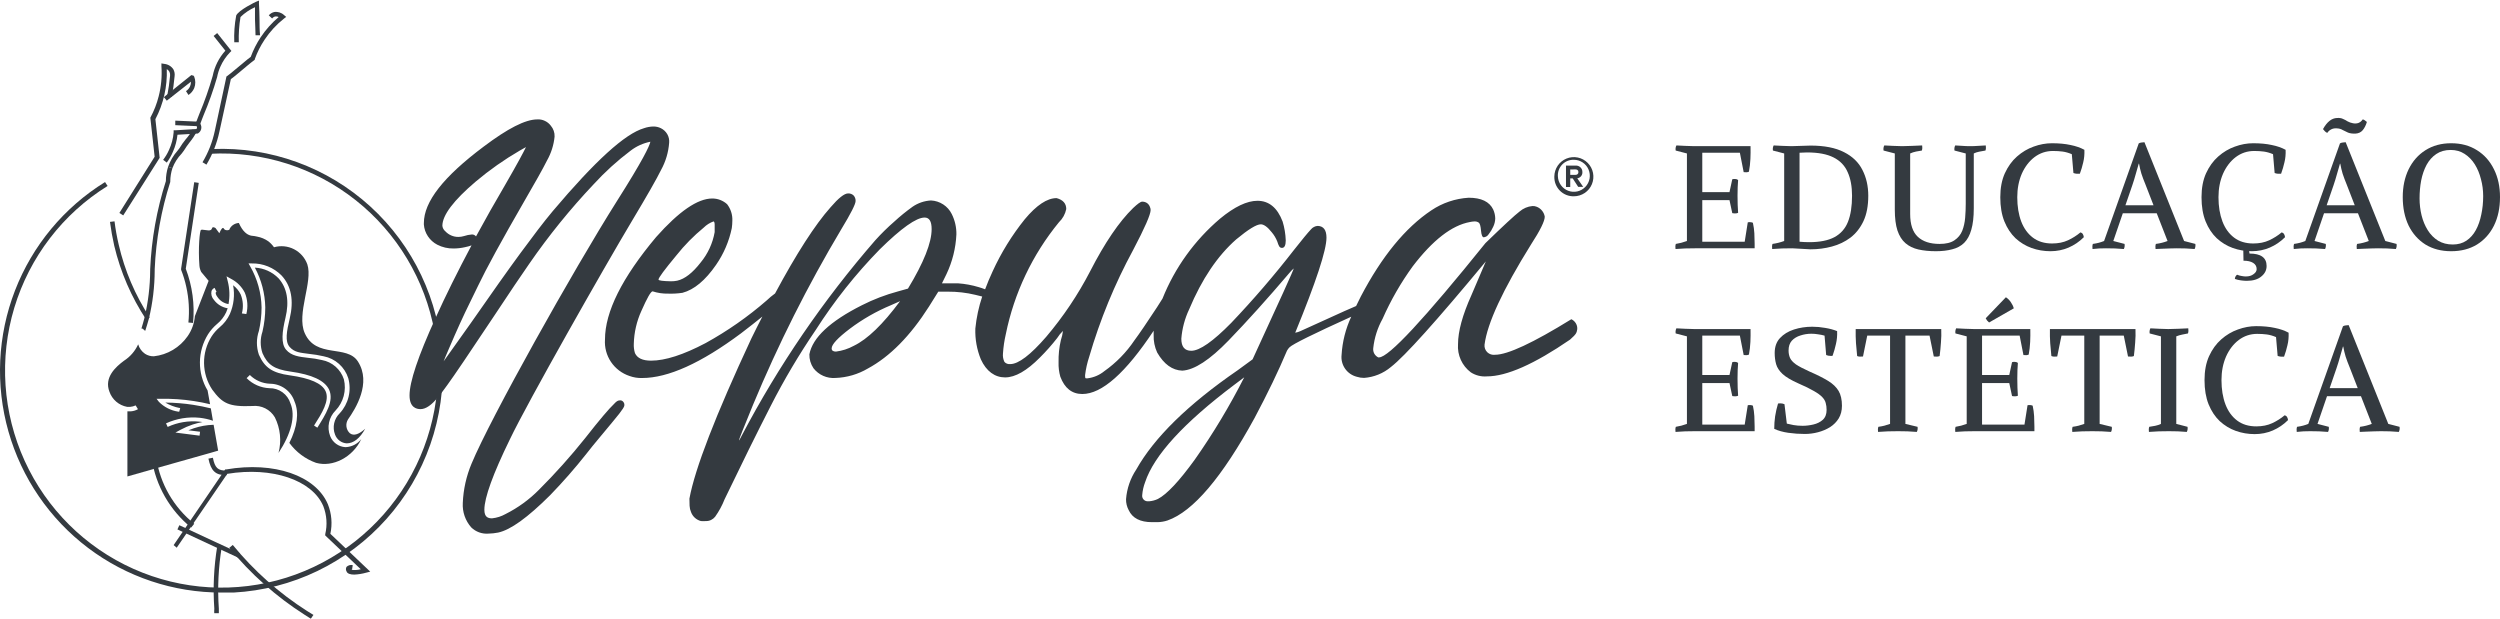 <svg xmlns="http://www.w3.org/2000/svg" width="2301" height="570" viewBox="0 0 2301 570" fill="none"><path d="M189.998 151.545L186.399 149.33C191.718 140.415 195.537 130.684 197.7 120.525L208.433 70.384L209.127 69.941C213.61 66.65 216.766 63.611 220.049 61.078C223.332 58.546 226.363 55.571 230.782 52.342C233.139 45.946 236.232 39.849 239.999 34.172C244.615 27.278 250.161 21.057 256.477 15.686C255.489 15.165 254.357 14.987 253.257 15.18C252.142 15.44 251.157 16.091 250.479 17.016L247.386 14.104C248.691 12.593 250.435 11.53 252.373 11.065C253.991 10.813 255.643 10.932 257.208 11.415C258.771 11.898 260.206 12.73 261.401 13.85L263.422 15.56L261.339 17.142C254.421 22.617 248.412 29.155 243.535 36.515C239.808 42.095 236.776 48.112 234.507 54.431V55.001L234.002 55.381C229.519 58.673 226.236 61.712 223.079 64.244C219.923 66.776 216.766 69.688 212.473 72.853L201.93 121.221C199.662 131.924 195.63 142.173 189.998 151.545Z" fill="#343A40"></path><path d="M158.677 154.84L154.7 153.574C153.354 157.812 152.673 162.232 152.679 166.679C144.271 192.965 139.409 220.261 138.222 247.84V248.916C138.131 263.5 136.395 278.027 133.045 292.219C132.35 295.068 130.962 299.689 130.141 302.475C131.593 301.842 132.35 303.994 133.676 304.501C134.371 302.032 136.517 295.701 137.085 293.168C140.564 278.654 142.343 263.781 142.389 248.853V247.84C143.559 220.517 148.379 193.476 156.72 167.439V166.805C156.772 162.741 157.432 158.708 158.677 154.84Z" fill="#343A40"></path><path d="M158.677 154.84L154.7 153.574C156.604 148.091 159.564 143.036 163.412 138.697C164.053 137.978 164.643 137.217 165.18 136.418C166.923 133.522 168.863 130.751 170.988 128.124C173.426 125.4 175.544 122.405 177.302 119.198L181.09 121.034C179.352 124.489 177.235 127.738 174.776 130.72C172.786 133.221 170.952 135.843 169.284 138.57C168.64 139.536 167.945 140.466 167.2 141.356C163.468 145.218 160.567 149.808 158.677 154.84Z" fill="#343A40"></path><path d="M184.002 114.892L180.214 113.119C180.972 111.473 181.477 110.017 182.045 108.498C182.613 106.978 182.929 106.092 183.497 104.762C188.274 93.413 192.364 81.786 195.745 69.943C197.456 61.258 201.494 53.204 207.424 46.645L196.629 33.097L199.911 30.439L212.98 46.899L211.654 48.228C207.983 52.021 205.012 56.436 202.879 61.27C201.491 64.345 200.474 67.576 199.848 70.892C196.363 82.977 192.146 94.838 187.222 106.408L185.833 109.953C185.305 111.629 184.694 113.277 184.002 114.892Z" fill="#343A40"></path><path d="M215.622 38.921C215.283 30.672 215.875 22.41 217.39 14.294C219.663 9.23 235.509 1.633 235.635 1.633L238.35 0.557V3.469C238.666 8.47 238.792 13.345 238.855 18.03C238.918 22.715 238.855 27.526 239.36 32.464H235.193C235.193 27.463 234.751 22.588 234.689 17.903C234.689 14.231 234.689 10.433 234.689 6.634C229.764 8.837 225.257 11.879 221.367 15.624C220.072 23.318 219.544 31.122 219.789 38.921H215.622Z" fill="#343A40"></path><path d="M113.415 198.265L109.879 195.986L142.33 144.263L138.416 108.811V108.241C141.772 102.046 144.338 95.452 146.055 88.615C148.377 79.612 149.229 70.29 148.58 61.013V58.354L151.169 58.797C152.852 58.948 154.48 59.476 155.933 60.341C157.386 61.207 158.628 62.388 159.565 63.798C160.611 65.732 161.01 67.952 160.702 70.129C160.137 76.501 159.252 82.84 158.05 89.121L153.883 88.362C155.09 82.187 155.975 75.953 156.535 69.686C156.691 68.474 156.493 67.243 155.967 66.141C155.402 65.079 154.548 64.201 153.505 63.609C154.089 79.626 150.476 95.517 143.024 109.697L146.939 145.276L113.415 198.265Z" fill="#343A40"></path><path d="M153.498 149.648L150.152 147.116C152.319 144.283 154.142 141.201 155.581 137.936C157.942 132.874 159.374 127.427 159.811 121.856V119.893H161.832L180.772 118.753C181.084 118.399 181.282 117.957 181.34 117.487C181.367 116.994 181.234 116.506 180.961 116.095L161.326 115.208V111.03L182.602 111.979L183.234 112.55C183.964 113.203 184.531 114.019 184.893 114.93C185.255 115.842 185.4 116.826 185.317 117.804C185.246 118.732 184.971 119.634 184.513 120.443C184.054 121.253 183.424 121.951 182.665 122.489L181.971 122.932H181.466L163.347 124.008C162.803 129.411 161.396 134.691 159.18 139.645C157.688 143.194 155.781 146.551 153.498 149.648Z" fill="#343A40"></path><path d="M153.508 92.669L150.857 89.377L176.11 69.118L178.193 69.688L178.762 70.575C180.073 73.954 180.073 77.704 178.762 81.084C177.667 83.679 175.819 85.885 173.459 87.414L171.186 83.869C172.832 82.816 174.128 81.295 174.911 79.501C175.524 78.153 175.806 76.676 175.731 75.196L153.508 92.669Z" fill="#343A40"></path><path d="M134.573 294.181C120.866 273.422 110.907 250.407 105.152 226.188C103.511 218.971 102.185 211.564 101.238 204.22L105.405 203.714C106.305 210.932 107.59 218.096 109.256 225.175C114.743 249.018 124.405 271.696 137.792 292.155L134.573 294.181Z" fill="#343A40"></path><path d="M175.925 485.56C156.396 469.717 143.453 447.146 139.623 422.251L143.79 421.618C147.479 445.455 159.962 467.033 178.766 482.077L175.925 485.56Z" fill="#343A40"></path><path d="M208.06 437.382C198.337 437.382 194.107 433.33 191.834 422.125L195.938 421.302C197.832 430.735 200.546 433.203 208.564 433.14V437.382H208.06Z" fill="#343A40"></path><path d="M286.092 569.446C286.85 568.243 287.671 567.104 288.491 565.964L282.62 562.355C256.764 545.854 233.686 525.34 214.247 501.58L211.027 504.239C230.773 528.351 254.214 549.164 280.473 565.901L286.092 569.446Z" fill="#343A40"></path><path d="M197.196 564.377C198.584 564.377 199.973 564.377 201.425 564.377V560.199C200.087 541.165 200.998 522.04 204.14 503.221L199.973 502.589C196.822 521.64 195.911 540.997 197.259 560.262C197.132 561.655 197.132 563.048 197.196 564.377Z" fill="#343A40"></path><path d="M165.075 483.417L163.296 487.266L218.965 513.155L220.745 509.307L165.075 483.417Z" fill="#343A40"></path><path d="M177.566 297.219L173.399 296.839C174.481 285.939 173.842 274.936 171.505 264.235C170.348 258.814 168.743 253.499 166.707 248.345V247.205L178.765 167.69L182.932 168.323L171 247.332C177.038 263.221 179.329 280.295 177.692 297.219H177.566Z" fill="#343A40"></path><path d="M140.874 431.75L193.338 416.935L200.788 414.783L196.621 390.979H196.243C190.208 391.168 184.231 392.234 178.502 394.145L173.388 396.044L184.121 397.373L183.679 400.982L161.456 398.133L166.318 395.474C169.859 393.581 173.555 391.993 177.366 390.726C180.304 389.781 183.298 389.019 186.331 388.447L183.49 388.067C173.507 387.048 163.435 388.732 154.322 392.942L152.807 389.65C162.523 385.206 173.244 383.437 183.868 384.522C187.994 384.991 192.058 385.904 195.99 387.244L194.033 375.848C188.73 374.54 183.363 373.464 177.934 372.62C169.389 371.291 160.759 370.593 152.112 370.53C156.126 372.879 160.499 374.548 165.055 375.469H165.875L164.992 378.887H164.108C157.331 377.893 151.06 374.716 146.241 369.834L144.094 367.049H147.567C157.919 366.855 168.269 367.554 178.502 369.138C183.49 369.898 188.414 370.847 193.338 372.05L191.066 359.388C186.371 351.555 183.928 342.572 184.006 333.433C184.084 324.293 186.68 315.355 191.508 307.602C193.773 304.094 196.538 300.938 199.715 298.232C203.32 295.316 206.213 291.614 208.175 287.407C208.68 286.204 209.121 285.001 209.563 283.735C204.519 282.931 199.988 280.182 196.937 276.074C195.921 274.99 195.184 273.674 194.788 272.241C194.392 270.807 194.35 269.299 194.664 267.845C194.924 267.196 195.308 266.604 195.796 266.105C196.283 265.605 196.864 265.207 197.505 264.933L199.336 268.668C198.997 268.776 198.706 269 198.515 269.301C198.515 269.807 198.515 271.39 200.283 273.542C201.435 275.23 202.92 276.663 204.647 277.753C206.374 278.841 208.305 279.563 210.321 279.873C211.621 272.921 211.383 265.768 209.627 258.918L208.49 254.296L212.657 256.639C218.085 259.429 222.502 263.858 225.283 269.301C227.898 275.551 228.408 282.486 226.736 289.053L222.632 288.483C224.151 282.715 223.775 276.61 221.559 271.074C219.933 267.707 217.53 264.777 214.551 262.527C216.234 271.446 215.2 280.667 211.584 288.989C209.405 293.72 206.189 297.897 202.177 301.208C199.295 303.657 196.786 306.515 194.727 309.691C190.099 317.035 187.695 325.567 187.806 334.254C187.919 342.941 190.542 351.407 195.358 358.629C204.639 371.29 210.574 374.582 232.291 373.696C236.38 373.251 240.509 374 244.183 375.853C247.857 377.707 250.918 380.585 252.999 384.142C258.041 394.282 259.23 405.917 256.345 416.872C268.088 399.145 272.191 382.686 267.331 371.29C266.055 367.163 263.473 363.564 259.976 361.039C256.479 358.515 252.256 357.202 247.949 357.299C240.054 356.957 232.575 353.659 226.988 348.056L229.956 345.144C234.912 350.072 241.541 352.944 248.517 353.184C253.531 353.199 258.413 354.797 262.47 357.751C266.527 360.707 269.553 364.868 271.118 369.644C275.475 379.773 273.58 393.195 266.32 407.629C272.478 416.087 281.037 422.486 290.879 425.989C306.283 430.293 324.655 420.924 332.547 404.147C330.828 406.341 328.659 408.138 326.186 409.416C323.713 410.694 320.995 411.423 318.216 411.554H317.774C314.704 411.364 311.755 410.288 309.28 408.458C306.805 406.628 304.91 404.12 303.822 401.235C302.316 397.274 301.987 392.96 302.871 388.815C303.756 384.67 305.818 380.871 308.809 377.874C312.397 374.118 314.984 369.516 316.33 364.492C317.677 359.469 317.739 354.186 316.511 349.132C315.062 344.63 312.425 340.605 308.879 337.484C305.333 334.363 301.012 332.263 296.371 331.406C292.091 330.4 287.745 329.702 283.366 329.317C275.222 328.368 268.151 327.544 263.29 321.847C258.428 316.149 259.691 305.323 262.722 292.598C266.446 277.214 264.174 264.933 256.408 256.196C250.628 250.262 242.826 246.734 234.564 246.32C240.628 257.598 243.918 270.165 244.161 282.975C244.144 290.478 243.276 297.954 241.572 305.26C239.417 311.666 239.417 318.605 241.572 325.012C246.244 335.774 252.494 339.889 267.204 341.978C287.343 344.764 298.771 350.209 302.874 358.565C307.672 368.948 299.717 381.483 292.079 393.638L289.048 391.676C296.246 380.407 303.632 368.695 299.655 360.021C296.372 352.868 285.576 348.12 266.699 345.46C250.663 343.245 243.529 338.37 238.289 326.468C235.855 319.37 235.855 311.661 238.289 304.564C239.902 297.502 240.728 290.283 240.751 283.039C240.514 269.684 236.885 256.611 230.208 245.053L228.756 242.458H231.723C236.816 242.347 241.877 243.279 246.599 245.195C251.32 247.11 255.603 249.97 259.186 253.6C268.151 263.286 270.613 276.581 266.636 293.295C263.858 304.943 262.09 314.25 266.636 319.377C271.181 324.505 276.674 324.632 284.376 325.708C288.922 326.162 293.434 326.902 297.887 327.924C303.129 328.93 308.003 331.337 311.992 334.892C315.983 338.447 318.94 343.017 320.552 348.12C322.103 353.729 322.192 359.643 320.81 365.296C319.428 370.949 316.622 376.152 312.66 380.407C310.105 382.882 308.334 386.058 307.57 389.538C306.806 393.018 307.084 396.646 308.367 399.969C309.174 402.221 310.62 404.188 312.526 405.628C314.433 407.068 316.718 407.917 319.099 408.072C325.413 408.072 331.284 403.388 336.146 394.588C330.842 399.462 325.602 401.678 321.941 398.702C320.249 397.108 319.161 394.975 318.862 392.666C318.563 390.358 319.07 388.016 320.299 386.041C327.117 376.355 342.206 352.551 329.39 332.672C319.226 316.908 290.879 330.203 280.462 306.589C272.634 288.736 288.228 259.362 282.861 243.281C280.678 237.256 276.298 232.284 270.604 229.371C264.909 226.457 258.325 225.817 252.178 227.581C250.718 225.49 248.952 223.634 246.939 222.073C243.854 219.917 240.345 218.45 236.647 217.768C232.986 216.882 232.102 217.261 230.334 216.692C227.304 215.805 223.326 213.146 219.854 205.233C218.004 205.313 216.213 205.905 214.677 206.942C212.987 208.013 211.699 209.616 211.016 211.5C210.39 211.782 209.712 211.927 209.027 211.927C208.341 211.927 207.664 211.782 207.038 211.5C206.028 210.804 205.965 209.917 205.333 209.791C204.702 209.665 203.629 210.551 201.862 214.666L198.326 209.854C196.874 209.031 196.116 209.094 195.675 209.285C195.232 209.474 195.106 210.74 194.286 211.5C193.391 212.028 192.335 212.208 191.318 212.007C185.005 211.311 186.204 211.247 185.005 211.627C183.805 212.007 182.29 228.594 183.553 244.484C183.71 246.515 184.268 248.495 185.194 250.308L192.012 258.475L179.386 290.952C178.812 297.596 176.504 303.972 172.694 309.438C169.13 314.562 164.515 318.862 159.157 322.051C153.8 325.239 147.825 327.242 141.632 327.924C138.75 328.007 135.911 327.212 133.488 325.645C130.436 323.556 128.204 320.467 127.175 316.908C124.368 323.112 119.828 328.368 114.106 332.039C106.404 337.737 95.672 347.423 100.722 360.528C101.956 364.081 104.109 367.242 106.959 369.689C109.81 372.135 113.256 373.78 116.947 374.456C117.936 374.512 118.926 374.512 119.914 374.456C121.624 374.322 123.294 373.872 124.839 373.126L126.986 376.608C125.05 377.718 122.894 378.388 120.672 378.57H117.263V438.524L140.874 431.813V431.75Z" fill="#343A40"></path><path d="M407.176 330.138C404.315 276.512 380.486 226.179 340.859 190.056C301.23 153.932 248.998 134.932 195.491 137.174C194.86 138.693 194.1 140.154 193.218 141.542C241.684 138.934 289.433 154.156 327.501 184.348C365.568 214.542 391.337 257.63 399.968 305.525C408.599 353.419 399.5 402.827 374.378 444.47C349.257 486.114 309.841 517.131 263.53 531.698C217.219 546.264 167.198 543.38 122.858 523.585C78.518 503.789 42.908 468.445 22.713 424.187C2.519 379.93 -0.871 329.803 13.179 283.216C27.23 236.63 57.755 196.788 99.024 171.171L96.688 167.562C58.949 190.904 29.843 225.965 13.797 267.414C-2.25 308.864 -4.36 354.434 7.787 397.196C19.934 439.958 45.674 477.573 81.094 504.322C116.513 531.07 159.674 545.489 204.014 545.385C207.675 545.385 211.401 545.385 215.062 545.385C241.78 543.93 267.95 537.204 292.073 525.593C316.196 513.982 337.798 497.714 355.642 477.72C373.487 457.726 387.225 434.4 396.067 409.076C404.91 383.751 408.685 356.927 407.176 330.138Z" fill="#343A40"></path><path d="M326.046 528.862C322.7 528.862 319.733 528.102 318.975 525.95C318.591 525.309 318.388 524.576 318.388 523.829C318.388 523.082 318.591 522.348 318.975 521.708C319.722 521.001 320.63 520.487 321.621 520.211C322.611 519.935 323.653 519.906 324.657 520.126L324.025 524.304C323.522 524.243 323.014 524.243 322.511 524.304C325.676 524.894 328.934 524.764 332.044 523.924L299.341 492.84V491.7C301.392 483.111 300.775 474.098 297.573 465.871C287.345 441.75 250.349 429.342 209.187 436.115L162.657 504.109L159.816 501.703L207.292 432.064H208.177C252.369 424.467 290.628 437.698 301.803 464.161C305.239 472.786 306.03 482.242 304.075 491.32L340.756 526.14L337.031 527.09C333.45 528.105 329.764 528.699 326.046 528.862Z" fill="#343A40"></path><path fill-rule="evenodd" clip-rule="evenodd" d="M564.912 372.035C567.185 369.523 568.649 368.569 569.96 368.569C570.565 368.446 571.182 368.446 571.781 368.569C572.354 368.774 572.882 369.08 573.347 369.473C573.761 369.922 574.098 370.431 574.359 370.98C574.607 371.53 574.715 372.136 574.664 372.738C574.664 373.944 574.664 375.451 563.493 388.714C561.774 390.723 559.858 393.034 557.732 395.646L551.926 402.629C547.476 407.954 543.332 412.978 539.697 417.699C529.232 430.946 518.105 443.656 506.347 455.778C485.527 476.526 469.811 487.779 458.442 490.19C455.494 490.762 452.502 491.081 449.499 491.145C446.611 491.369 443.71 490.973 440.99 489.985C438.27 488.998 435.795 487.44 433.733 485.418C428.277 479.238 425.482 471.173 425.952 462.962C426.457 450.491 429.195 438.209 434.036 426.692C451.419 384.845 527.367 249.157 567.739 185.207C591.839 147.229 597.804 134.419 598.612 130.45C592.011 131.753 585.805 134.555 580.47 138.638C568.165 147.897 556.745 158.274 546.362 169.634C524.801 192.453 505.023 216.871 487.194 242.677C480.12 252.724 469.003 269.352 454.097 291.808C431.813 325.316 417.968 345.762 411.753 354.302C408.468 358.873 405.689 362.641 403.415 365.203C397.402 372.788 391.945 376.557 387.044 376.557C383.102 376.557 376.938 374.899 376.938 363.897C376.938 351.488 384.719 328.128 400.939 292.562C409.984 272.467 421.152 250.011 433.986 225.848C432.025 226.546 430.015 227.1 427.973 227.506C424.558 228.284 421.068 228.689 417.564 228.711C412.294 228.826 407.079 227.616 402.404 225.195C398.956 223.384 396.02 220.741 393.865 217.509C391.703 214.289 390.415 210.568 390.126 206.708V205.352C390.126 185.659 408.114 162.701 445.052 135.021C467.336 118.242 483.505 109.903 494.521 109.903C496.924 109.742 499.329 110.21 501.494 111.259C503.658 112.254 505.532 113.775 506.952 115.68C509.352 118.471 510.593 122.06 510.44 125.727C509.67 133.502 507.277 141.031 503.414 147.831C499.574 155.517 492.601 167.926 482.697 184.956C461.575 221.527 447.326 247.701 440.151 262.772L432.42 278.646C426.709 290.15 420.191 304.467 413.066 321.196L412.511 322.502C410.843 326.371 409.428 329.636 408.317 332.55C413.369 325.316 421.455 314.113 433.582 297.032C452.581 269.754 467.74 248.304 479.059 232.931C490.377 217.559 500.181 204.548 508.772 194.299C547.731 148.183 575.167 123.115 592.75 117.991C595.5 117.025 598.377 116.499 601.292 116.434C603.705 116.393 606.099 116.927 608.263 117.991C610.739 119.21 612.802 121.133 614.177 123.517C615.539 125.894 616.137 128.629 615.896 131.354C615.246 140.163 612.694 148.73 608.416 156.472C604.73 164.057 595.684 179.932 581.482 203.644C556.217 245.842 485.476 370.427 469.407 404.136C453.743 436.187 445.81 458.039 445.81 469.191C445.81 476.124 449.347 477.078 452.884 477.078C457.257 476.617 461.488 475.266 465.315 473.11C476.711 467.392 487.089 459.858 496.037 450.805C511.09 435.787 525.273 419.937 538.532 403.332C551.971 386.151 560.819 375.853 564.912 372.035ZM421.909 218.062C423.621 218.05 425.322 217.796 426.962 217.308C429.349 216.502 431.827 215.996 434.34 215.801C435.075 215.751 435.811 215.908 436.462 216.253C437.123 216.559 437.697 217.025 438.13 217.609C446.517 202.187 455.562 186.111 465.416 169.332C476.633 149.891 481.787 140.195 484.111 135.373L478.402 138.588C464.126 146.887 450.601 156.401 437.978 167.021C417.513 184.403 407.155 198.068 407.155 207.864C407.377 209.826 408.354 211.626 409.883 212.887C411.428 214.543 413.304 215.861 415.391 216.755C417.447 217.64 419.668 218.086 421.909 218.062ZM1376.07 326.521C1387.55 326.521 1410.95 315.62 1446.25 293.818C1447.65 294.469 1448.87 295.452 1449.79 296.681C1450.74 297.897 1451.36 299.331 1451.61 300.85C1451.84 302.361 1451.7 303.904 1451.2 305.348C1450.7 306.791 1449.85 308.092 1448.73 309.139L1445.04 312.606C1412.13 335.178 1386.63 346.448 1368.54 346.415C1363.33 346.849 1358.12 345.541 1353.73 342.697C1349.75 339.698 1346.58 335.754 1344.53 331.226C1342.47 326.698 1341.59 321.73 1341.96 316.775C1341.96 304.986 1346.09 289.916 1354.34 271.563L1367.58 240.567C1322.1 295.459 1292.98 327.861 1280.21 337.774C1273.24 343.646 1264.57 347.163 1255.45 347.821C1253.17 347.823 1250.91 347.467 1248.74 346.766C1244.37 345.645 1240.55 342.996 1237.99 339.305C1235.43 335.614 1234.29 331.129 1234.79 326.672C1235.51 314.5 1238.52 302.571 1243.68 291.507C1208.92 307.281 1190 316.642 1186.94 319.588C1185.99 320.517 1185.19 321.584 1184.56 322.754C1176.74 341.341 1166.79 362.004 1154.69 384.745C1124.78 439.402 1098.07 470.833 1074.56 479.038C1071.6 480.01 1068.52 480.535 1065.41 480.595H1060.36C1049.44 480.595 1042.27 476.928 1038.83 469.493C1037.18 466.403 1036.34 462.945 1036.41 459.446C1037.16 449.706 1040.39 440.318 1045.8 432.167C1062.35 402.696 1093.46 372.236 1139.14 340.788L1152.88 330.741C1178.14 276.017 1190.77 248.119 1190.77 247.048C1189.27 248.362 1187.88 249.808 1186.63 251.368C1166.69 274.812 1148.08 295.475 1130.8 313.359C1113.51 331.244 1099.32 340.504 1088.2 341.14C1079.04 340.839 1071.32 335.279 1065.06 324.461C1062.73 319.408 1061.63 313.888 1061.82 308.336C1061.82 307.633 1061.82 307.03 1061.82 306.377C1061.82 305.724 1061.82 305.071 1061.82 304.417C1036.05 343.267 1014.16 362.675 996.135 362.641C986.631 362.641 979.915 357.316 975.918 346.716C974.702 342.421 974.154 337.964 974.301 333.504C974.148 326.627 974.861 319.759 976.427 313.058C977.369 310.304 978.012 307.458 978.349 304.568C976.287 306.544 974.485 308.772 972.989 311.199C968.081 317.484 962.785 323.457 957.126 329.083C945.095 341.24 934.438 347.369 925.087 347.369C915.742 347.369 907.804 341.793 902.756 330.691C899.096 321.702 897.37 312.049 897.701 302.358C898.707 292.343 900.827 282.471 904.016 272.919L897.701 271.362C889.432 269.368 880.947 268.389 872.436 268.448H863.594L855 282.213C837.787 309.24 819.04 328.229 798.765 339.181C789.713 344.518 779.464 347.507 768.948 347.871C765.096 348.164 761.239 347.499 757.706 345.938C754.179 344.377 751.098 341.969 748.736 338.929C746.171 335.153 744.847 330.677 744.949 326.119C747.845 310.747 763.982 295.676 793.354 280.906C803.946 275.539 815.074 271.28 826.551 268.197L835.699 265.635C850.251 241.622 857.514 223.353 857.476 210.828C857.476 203.744 855.356 200.227 851.009 200.227C843.331 200.227 829.588 209.973 809.778 229.465C787.593 252.155 767.821 277.052 750.761 303.764C735.464 326.216 721.605 349.606 709.275 373.793C696.505 398.777 682.392 427.345 666.93 459.496C664.695 465.207 661.754 470.624 658.19 475.622C657.184 476.876 655.904 477.889 654.447 478.586C652.989 479.292 651.372 479.636 649.749 479.591C648.221 479.715 646.68 479.715 645.153 479.591C643.084 479.057 641.174 478.033 639.589 476.607C638.01 475.181 636.794 473.395 636.056 471.402C635.254 469.557 634.789 467.583 634.694 465.574L634.541 458.944C639.595 431.414 658.61 382.25 691.591 311.45C694.971 304.467 698.358 297.837 701.693 291.356C696.238 295.777 689.719 300.951 681.934 306.879C645.216 334.241 614.902 347.922 590.98 347.922C587.04 348.038 583.118 347.407 579.413 346.063C572.43 343.742 566.427 339.182 562.34 333.098C558.247 327.015 556.312 319.754 556.828 312.455C556.828 287.036 572.506 255.621 603.871 218.212C624.852 194.568 642.072 182.728 655.51 182.695C660.596 182.671 665.504 184.555 669.253 187.97C672.57 192.284 674.27 197.615 674.053 203.041C674.034 205.343 673.869 207.642 673.55 209.923C671.055 222.065 666.121 233.582 659.049 243.782C649.144 258.116 638.838 266.69 628.124 269.503C623.757 270.154 619.346 270.407 614.934 270.257C610.096 270.363 605.277 269.649 600.688 268.147C599.02 268.147 595.633 274.175 590.324 286.181C586.008 295.667 583.634 305.915 583.354 316.323C583.201 319.259 583.557 322.199 584.417 325.014C586.537 329.636 591.489 331.947 599.217 331.947C612.254 331.947 628.996 326.555 649.443 315.771C669.502 304.721 688.319 291.586 705.583 276.586C708.014 274.237 710.612 272.071 713.368 270.106C733.14 233.266 750.169 206.825 764.453 190.783C771.729 182.293 777.134 178.023 780.571 178.023C781.539 177.973 782.5 178.127 783.404 178.475C784.302 178.813 785.11 179.345 785.779 180.033C786.969 181.431 787.58 183.226 787.491 185.056C787.491 187.87 783.099 196.527 774.308 211.028C743.395 262.867 716.258 316.842 693.106 372.537C684.461 393.536 680.171 404.438 680.171 405.141C680.171 405.844 681.329 403.684 682.742 400.871C716.57 336.457 757.795 276.156 805.583 221.176C811.057 215.101 816.894 209.363 823.069 203.996C828.423 199.066 834.076 194.468 839.996 190.231C844.987 186.815 850.824 184.834 856.871 184.504C860.882 184.694 864.771 185.951 868.133 188.142C871.494 190.333 874.199 193.379 875.975 196.962C878.903 202.791 880.374 209.236 880.266 215.751C879.68 228.422 876.567 240.852 871.124 252.322L866.98 260.762H881.634C888.197 261.216 894.69 262.413 900.986 264.329C902.921 264.884 904.825 265.538 906.696 266.288C908.663 260.862 911.038 255.387 913.616 249.76C921.439 232.633 931.37 216.535 943.178 201.835C953.988 188.874 963.74 182.344 972.486 182.344C978.445 183.951 981.379 187.367 981.379 192.391C980.437 197.031 978.095 201.273 974.657 204.548C950.181 234.437 933.394 269.799 925.743 307.582C924.387 313.464 923.508 319.445 923.12 325.466C922.859 328.088 923.33 330.73 924.482 333.102C925.132 333.853 925.965 334.423 926.908 334.76C927.843 335.099 928.849 335.219 929.836 335.111C937.367 335.111 948.43 326.722 962.931 309.994C978.642 291.469 992.201 271.248 1003.36 249.71C1016.83 223.454 1030.02 204.046 1042.92 191.487C1047.02 187.618 1049.8 185.609 1051.21 185.609C1052.83 185.554 1054.42 186.011 1055.76 186.915C1057.06 187.86 1058.02 189.2 1058.49 190.733C1058.85 191.539 1059.04 192.412 1059.04 193.295C1059.04 197.415 1053.67 209.689 1042.92 230.118C1025.98 261.355 1012.43 294.294 1002.5 328.38C1000.68 333.885 999.407 339.556 998.707 345.309C998.707 347.068 998.707 348.022 999.42 348.223C999.904 348.299 1000.39 348.299 1000.88 348.223C1006.6 347.527 1012 345.227 1016.45 341.592C1027.33 333.903 1036.72 324.301 1044.13 313.259C1048.84 306.929 1055.71 296.781 1064.9 282.816L1069.96 274.828C1081.35 246.381 1099.55 221.121 1122.96 201.232C1136.23 190.281 1147.7 184.805 1157.37 184.805C1167.95 184.805 1175.67 191.168 1180.52 203.895C1182.23 209.54 1183.2 215.383 1183.4 221.276C1183.4 225.848 1182.23 228.159 1179.91 228.159C1177.58 228.159 1176.88 226.2 1175.62 222.332C1174.4 219.251 1172.7 216.384 1170.56 213.842C1166.62 208.818 1163.19 206.457 1160.45 206.457C1156.51 206.457 1148.97 211.078 1137.82 220.322C1120.57 235.494 1106.14 256.944 1094.51 284.675C1090.48 293.189 1088.03 302.365 1087.29 311.751C1087.29 319.137 1090.32 322.854 1096.43 322.854C1104.15 322.854 1116.43 314.28 1133.27 297.133C1153.66 275.706 1172.96 253.272 1191.08 229.917C1198.45 220.573 1203.61 214.293 1206.64 211.078C1207.4 210.154 1208.34 209.4 1209.42 208.868C1210.48 208.301 1211.65 207.975 1212.86 207.914C1218.21 208.114 1220.89 211.731 1220.89 218.765C1220.89 230.286 1211.3 259.422 1192.14 306.175H1192.44C1193.93 305.899 1195.36 305.444 1196.74 304.819C1211.59 297.987 1225.24 291.808 1237.56 286.282L1248.17 281.66C1249.49 278.797 1250.96 275.883 1252.52 272.819C1271.86 235.979 1293.47 209.588 1317.35 193.646C1327.56 186.761 1339.45 182.735 1351.76 181.992C1363.35 181.992 1370.88 185.609 1374.35 192.843C1375.52 195.421 1376.15 198.205 1376.22 201.032C1376.16 203.697 1375.52 206.318 1374.35 208.717C1373.26 211.183 1371.85 213.496 1370.16 215.6C1369.68 216.365 1369.04 217.016 1368.28 217.509C1367.49 217.958 1366.62 218.264 1365.71 218.413C1364.39 218.413 1363.48 216.353 1363.13 212.284C1362.78 208.215 1362.12 205.804 1361.16 205C1360.03 204.16 1358.63 203.734 1357.22 203.794C1355.78 203.851 1354.34 204.036 1352.92 204.347C1336.25 207.395 1318.68 221.009 1300.22 245.189C1289.31 260.25 1280.03 276.415 1272.53 293.415C1267.88 301.746 1264.96 310.919 1263.94 320.392C1263.72 322.12 1264.04 323.874 1264.85 325.416C1265.69 326.92 1266.95 328.144 1268.49 328.933H1269.3C1278.09 328.933 1310.72 293.884 1367.18 223.788C1383.68 207.78 1394.17 198.068 1398.66 194.651C1401.97 191.782 1406.1 190.023 1410.48 189.628C1411.84 189.559 1413.21 189.799 1414.47 190.331C1416.37 191.099 1418.04 192.338 1419.32 193.93C1420.6 195.521 1421.46 197.413 1421.79 199.424C1421.79 203.51 1417.57 212.067 1409.11 225.094C1383.14 266.79 1368.9 297.501 1366.37 317.228C1366.23 318.512 1366.39 319.811 1366.83 321.024C1367.28 322.238 1368 323.335 1368.93 324.231C1369.87 325.127 1371 325.799 1372.24 326.196C1373.47 326.593 1374.78 326.704 1376.07 326.521ZM647.782 209.421C638.462 217.061 629.996 225.666 622.516 235.091C611.599 248.253 606.092 255.638 606.092 257.346C606.092 258.2 609.829 258.753 617.614 258.903C619.511 258.921 621.408 258.736 623.273 258.351C630.244 256.794 637.418 251.217 644.796 241.723C651.486 233.632 655.962 223.958 657.782 213.64V206.708C657.782 204.799 657.228 203.794 656.726 203.794C653.364 204.994 650.309 206.915 647.782 209.421ZM769.406 323.607C775.167 322.88 780.737 321.073 785.83 318.282C798.389 312.254 812.591 298.557 828.423 277.189L820.033 280.906C806.537 286.533 793.806 293.824 782.137 302.609C771.023 311.048 765.465 317.077 765.465 320.593C765.364 322.603 766.828 323.607 769.406 323.607ZM1065.71 459.245C1074 454.958 1085.33 442.868 1099.72 422.974C1116.68 398.849 1131.87 373.55 1145.2 347.269L1136.05 354.151C1089.5 389.216 1062.12 419.123 1053.94 443.873C1052.52 447.615 1051.63 451.539 1051.31 455.527C1051.18 456.305 1051.23 457.103 1051.46 457.856C1051.7 458.61 1052.1 459.299 1052.66 459.866C1053.21 460.434 1053.89 460.864 1054.64 461.123C1055.38 461.381 1056.18 461.461 1056.97 461.355H1058.03C1060.7 461.104 1063.29 460.39 1065.71 459.245Z" fill="#343A40"></path><path d="M1430.6 162.402C1430.65 158.849 1431.75 155.389 1433.74 152.456C1435.74 149.524 1438.56 147.25 1441.85 145.919C1445.13 144.589 1448.74 144.262 1452.21 144.98C1455.68 145.698 1458.86 147.428 1461.35 149.953C1463.84 152.478 1465.54 155.686 1466.22 159.173C1466.9 162.66 1466.54 166.271 1465.18 169.552C1463.82 172.833 1461.52 175.638 1458.58 177.614C1455.63 179.59 1452.17 180.649 1448.63 180.658C1446.23 180.724 1443.84 180.294 1441.61 179.398C1439.38 178.501 1437.36 177.155 1435.67 175.444C1433.99 173.733 1432.67 171.693 1431.79 169.45C1430.92 167.207 1430.52 164.808 1430.6 162.402ZM1433.89 162.402C1434 165.286 1434.96 168.072 1436.65 170.413C1438.33 172.755 1440.66 174.549 1443.35 175.574C1446.04 176.599 1448.97 176.809 1451.78 176.178C1454.59 175.547 1457.15 174.103 1459.15 172.025C1461.15 169.946 1462.49 167.326 1463.02 164.488C1463.54 161.651 1463.22 158.72 1462.1 156.062C1460.98 153.403 1459.11 151.134 1456.71 149.534C1454.32 147.934 1451.5 147.076 1448.63 147.064C1446.62 146.994 1444.63 147.347 1442.77 148.101C1440.91 148.854 1439.24 149.991 1437.85 151.437C1436.45 152.884 1435.38 154.608 1434.7 156.497C1434.02 158.386 1433.74 160.398 1433.89 162.402ZM1451.72 164.117L1457.17 171.994H1452.56L1447.52 164.209H1445.25V172.086H1441.33V152.439H1449.87C1450.71 152.332 1451.55 152.407 1452.35 152.658C1453.16 152.909 1453.89 153.33 1454.51 153.893C1455.14 154.457 1455.63 155.148 1455.96 155.921C1456.29 156.694 1456.46 157.529 1456.43 158.37C1456.52 159.748 1456.08 161.105 1455.21 162.171C1454.33 163.237 1453.09 163.932 1451.72 164.117ZM1445.25 156.007V160.965H1449.87C1451.49 160.965 1452.78 160.224 1452.78 158.37C1452.78 156.517 1451.49 155.915 1449.87 155.915L1445.25 156.007Z" fill="#343A40"></path><path d="M1566.78 184.217V222.49H1605.82L1608.65 204.629C1609.72 204.45 1610.53 204.405 1611.07 204.495C1611.7 204.495 1612.46 204.674 1613.36 205.032C1614.08 208.255 1614.53 211.478 1614.7 214.701C1614.88 217.924 1614.97 221.147 1614.97 224.37V228.533H1560.05C1557.54 228.533 1554.54 228.578 1551.04 228.667C1547.63 228.846 1544.66 229.025 1542.15 229.204C1541.88 227.503 1541.97 225.937 1542.42 224.504C1544.13 224.146 1545.83 223.788 1547.54 223.43C1549.24 222.982 1550.95 222.445 1552.65 221.818V141.243L1542.29 138.557C1542.02 136.856 1542.24 135.29 1542.96 133.857C1545.38 133.947 1548.07 134.081 1551.04 134.26C1554.09 134.439 1556.87 134.529 1559.38 134.529H1611.2C1611.29 138.468 1611.25 142.407 1611.07 146.346C1610.89 150.286 1610.44 154.18 1609.72 158.03C1608.83 158.388 1608.06 158.567 1607.44 158.567C1606.81 158.567 1605.96 158.522 1604.88 158.433L1601.38 140.572H1566.78V176.831H1591.82L1594.38 165.013C1595.19 164.744 1596.08 164.655 1597.07 164.744C1598.06 164.744 1598.96 165.058 1599.76 165.684C1599.58 167.654 1599.45 169.892 1599.36 172.399C1599.27 174.906 1599.22 177.457 1599.22 180.054C1599.22 182.919 1599.27 185.739 1599.36 188.514C1599.45 191.289 1599.58 193.751 1599.76 195.9C1598.96 196.258 1598.06 196.437 1597.07 196.437C1596.08 196.437 1595.19 196.348 1594.38 196.169L1591.82 184.217H1566.78Z" fill="#343A40"></path><path d="M1649.57 228.533C1647.06 228.533 1643.96 228.578 1640.28 228.667C1636.69 228.846 1633.64 229.025 1631.13 229.204C1630.86 227.503 1630.95 225.937 1631.4 224.504C1633.28 224.236 1635.12 223.878 1636.91 223.43C1638.71 222.982 1640.46 222.445 1642.16 221.818V141.243L1631.8 138.557C1631.53 136.856 1631.75 135.29 1632.47 133.857C1634.9 133.947 1637.59 134.081 1640.55 134.26C1643.6 134.439 1646.38 134.529 1648.9 134.529L1666.39 133.992C1679.14 133.992 1689.41 136.006 1697.22 140.035C1705.03 143.974 1710.68 149.435 1714.18 156.418C1717.77 163.401 1719.56 171.325 1719.56 180.188C1719.56 189.409 1718.08 197.198 1715.12 203.555C1712.16 209.822 1708.17 214.88 1703.14 218.73C1698.12 222.49 1692.42 225.221 1686.05 226.922C1679.76 228.623 1673.21 229.473 1666.39 229.473L1649.57 228.533ZM1656.3 222.49C1659.44 222.758 1662.4 222.893 1665.18 222.893C1674.87 222.893 1682.59 221.371 1688.33 218.327C1694.17 215.193 1698.34 210.493 1700.85 204.226C1703.37 197.87 1704.62 189.857 1704.62 180.188C1704.62 171.593 1703.28 164.342 1700.58 158.433C1697.98 152.434 1693.63 147.913 1687.53 144.869C1681.51 141.825 1673.39 140.303 1663.16 140.303C1662.09 140.303 1660.96 140.348 1659.8 140.438C1658.72 140.438 1657.55 140.482 1656.3 140.572V222.49Z" fill="#343A40"></path><path d="M1816.67 191.603C1816.67 199.66 1815.91 206.285 1814.38 211.478C1812.95 216.581 1810.75 220.61 1807.79 223.564C1804.83 226.429 1801.15 228.399 1796.75 229.473C1792.44 230.637 1787.46 231.219 1781.81 231.219C1775.8 231.219 1770.41 230.682 1765.66 229.607C1760.99 228.533 1757.04 226.608 1753.81 223.833C1750.58 221.057 1748.11 217.163 1746.41 212.149C1744.79 207.136 1743.98 200.735 1743.98 192.946V141.243L1733.62 138.557C1733.35 136.856 1733.57 135.29 1734.29 133.857C1736.72 133.947 1739.41 134.081 1742.37 134.26C1745.42 134.439 1748.2 134.529 1750.71 134.529C1753.32 134.529 1756.41 134.439 1760 134.26C1763.59 134.081 1766.64 133.947 1769.16 133.857C1769.43 135.558 1769.34 137.125 1768.89 138.557C1767.09 138.826 1765.3 139.139 1763.5 139.497C1761.71 139.856 1759.91 140.438 1758.12 141.243V196.974C1758.12 206.554 1760.45 213.537 1765.12 217.924C1769.78 222.311 1776.47 224.504 1785.17 224.504C1791.1 224.504 1795.67 223.385 1798.9 221.147C1802.22 218.909 1804.6 215.999 1806.04 212.418C1807.47 208.747 1808.37 204.763 1808.73 200.466C1809.09 196.079 1809.27 191.782 1809.27 187.574V141.243L1798.9 138.557C1798.64 136.856 1798.86 135.29 1799.58 133.857C1802 133.947 1804.24 134.081 1806.31 134.26C1808.46 134.439 1810.79 134.529 1813.31 134.529C1815.91 134.529 1818.33 134.439 1820.58 134.26C1822.82 134.081 1825.2 133.947 1827.71 133.857C1827.98 135.558 1827.89 137.125 1827.44 138.557C1825.29 138.916 1823.31 139.274 1821.52 139.632C1819.72 139.99 1818.11 140.527 1816.67 141.243V191.603Z" fill="#343A40"></path><path d="M1914.84 213.895C1916.01 214.253 1916.77 214.835 1917.13 215.641C1917.58 216.447 1917.85 217.342 1917.94 218.327C1913.81 222.445 1909.14 225.623 1903.94 227.862C1898.73 230.1 1893.17 231.219 1887.24 231.219C1881.23 231.219 1875.44 230.234 1869.88 228.264C1864.41 226.295 1859.47 223.296 1855.07 219.267C1850.77 215.149 1847.36 210.001 1844.84 203.823C1842.33 197.556 1841.07 190.126 1841.07 181.531C1841.07 173.026 1842.47 165.684 1845.25 159.507C1848.12 153.24 1851.84 148.092 1856.42 144.063C1861.09 139.945 1866.2 136.901 1871.76 134.932C1877.42 132.872 1883.03 131.843 1888.59 131.843C1895.14 131.843 1900.84 132.38 1905.69 133.454C1910.62 134.439 1914.88 135.916 1918.47 137.886C1918.65 142.004 1918.29 145.854 1917.4 149.435C1916.59 153.016 1915.56 156.508 1914.3 159.91C1913.4 159.999 1912.42 159.999 1911.34 159.91C1910.26 159.82 1909.28 159.597 1908.38 159.238L1906.9 141.915C1903.94 140.661 1901.11 139.856 1898.42 139.497C1895.72 139.139 1892.76 138.96 1889.53 138.96C1883.25 138.96 1877.6 140.84 1872.57 144.601C1867.64 148.361 1863.73 153.464 1860.86 159.91C1858.08 166.356 1856.69 173.563 1856.69 181.531C1856.69 189.946 1857.9 197.377 1860.32 203.823C1862.75 210.18 1866.34 215.149 1871.09 218.73C1875.85 222.311 1881.73 224.101 1888.73 224.101C1894.29 224.101 1899.18 223.117 1903.4 221.147C1907.62 219.177 1911.43 216.76 1914.84 213.895Z" fill="#343A40"></path><path d="M1953.83 196.303L1945.08 221.818L1955.45 224.504C1955.72 226.205 1955.49 227.772 1954.77 229.204C1952.35 229.025 1949.61 228.846 1946.56 228.667C1943.6 228.578 1940.86 228.533 1938.35 228.533C1935.84 228.533 1933.77 228.578 1932.16 228.667C1930.54 228.846 1928.48 229.025 1925.97 229.204C1925.7 227.503 1925.79 225.937 1926.24 224.504C1928.21 224.236 1930.05 223.878 1931.76 223.43C1933.46 222.982 1935.08 222.445 1936.6 221.818L1968.5 131.977C1969.22 131.53 1970.07 131.261 1971.06 131.171C1972.14 130.992 1973.03 130.903 1973.75 130.903L2010.23 221.818L2020.6 224.504C2020.87 226.205 2020.64 227.772 2019.92 229.204C2017.5 229.025 2014.76 228.846 2011.71 228.667C2008.75 228.578 2006.01 228.533 2003.5 228.533C2001.8 228.533 1999.73 228.578 1997.31 228.667C1994.89 228.757 1992.46 228.846 1990.04 228.936C1987.71 229.025 1985.69 229.115 1983.98 229.204C1983.71 227.503 1983.8 225.937 1984.25 224.504C1986.32 224.236 1988.2 223.878 1989.91 223.43C1991.7 222.982 1993.41 222.445 1995.02 221.818L1985.06 196.303H1953.83ZM1968.5 150.644C1967.61 153.867 1966.66 157.135 1965.68 160.447C1964.78 163.76 1963.75 167.117 1962.58 170.519L1956.25 188.917H1982.1L1974.7 169.847C1973.17 166.177 1971.91 162.82 1970.93 159.776C1970.03 156.732 1969.31 153.688 1968.77 150.644H1968.5Z" fill="#343A40"></path><path d="M2100.04 213.895C2101.21 214.253 2101.97 214.835 2102.33 215.641C2102.78 216.447 2103.05 217.342 2103.14 218.327C2099.01 222.445 2094.35 225.623 2089.14 227.862C2083.94 230.1 2078.37 231.219 2072.45 231.219C2066.44 231.219 2060.65 230.234 2055.09 228.264C2049.61 226.295 2044.68 223.296 2040.28 219.267C2035.97 215.149 2032.56 210.001 2030.05 203.823C2027.54 197.556 2026.28 190.126 2026.28 181.531C2026.28 173.026 2027.67 165.684 2030.45 159.507C2033.32 153.24 2037.05 148.092 2041.63 144.063C2046.29 139.945 2051.41 136.901 2056.97 134.932C2062.62 132.872 2068.23 131.843 2073.8 131.843C2080.35 131.843 2086.05 132.38 2090.89 133.454C2095.83 134.439 2100.09 135.916 2103.68 137.886C2103.86 142.004 2103.5 145.854 2102.6 149.435C2101.79 153.016 2100.76 156.508 2099.51 159.91C2098.61 159.999 2097.62 159.999 2096.55 159.91C2095.47 159.82 2094.48 159.597 2093.58 159.238L2092.1 141.915C2089.14 140.661 2086.31 139.856 2083.62 139.497C2080.93 139.139 2077.97 138.96 2074.74 138.96C2068.46 138.96 2062.8 140.84 2057.78 144.601C2052.84 148.361 2048.94 153.464 2046.07 159.91C2043.29 166.356 2041.89 173.563 2041.89 181.531C2041.89 189.946 2043.11 197.377 2045.53 203.823C2047.95 210.18 2051.54 215.149 2056.3 218.73C2061.05 222.311 2066.93 224.101 2073.93 224.101C2079.49 224.101 2084.39 223.117 2088.6 221.147C2092.82 219.177 2096.63 216.76 2100.04 213.895ZM2070.43 233.368C2080.93 233.368 2086.18 237.172 2086.18 244.782C2086.18 248.632 2084.57 251.855 2081.33 254.451C2078.19 257.137 2073.71 258.48 2067.87 258.48C2066.44 258.48 2064.69 258.346 2062.62 258.077C2060.56 257.809 2058.68 257.361 2056.97 256.734C2057.06 255.123 2057.73 253.825 2058.99 252.84C2060.52 253.467 2061.95 253.869 2063.3 254.049C2064.64 254.317 2065.9 254.451 2067.07 254.451C2070.03 254.451 2072.41 253.735 2074.2 252.303C2076.08 250.96 2077.03 249.438 2077.03 247.737C2077.03 245.23 2075.95 243.305 2073.8 241.962C2071.64 240.619 2068.68 239.948 2064.91 239.948L2064.64 226.116L2069.49 226.787L2070.43 233.368Z" fill="#343A40"></path><path d="M2139.04 196.303L2130.29 221.818L2140.65 224.504C2140.92 226.205 2140.7 227.772 2139.98 229.204C2137.56 229.025 2134.82 228.846 2131.77 228.667C2128.81 228.578 2126.07 228.533 2123.56 228.533C2121.04 228.533 2118.98 228.578 2117.37 228.667C2115.75 228.846 2113.69 229.025 2111.17 229.204C2110.9 227.503 2110.99 225.937 2111.44 224.504C2113.42 224.236 2115.26 223.878 2116.96 223.43C2118.67 222.982 2120.28 222.445 2121.81 221.818L2153.71 131.977C2154.43 131.53 2155.28 131.261 2156.27 131.171C2157.34 130.992 2158.24 130.903 2158.96 130.903L2195.44 221.818L2205.8 224.504C2206.07 226.205 2205.85 227.772 2205.13 229.204C2202.71 229.025 2199.97 228.846 2196.92 228.667C2193.96 228.578 2191.22 228.533 2188.71 228.533C2187 228.533 2184.94 228.578 2182.52 228.667C2180.09 228.757 2177.67 228.846 2175.25 228.936C2172.91 229.025 2170.89 229.115 2169.19 229.204C2168.92 227.503 2169.01 225.937 2169.46 224.504C2171.52 224.236 2173.41 223.878 2175.11 223.43C2176.91 222.982 2178.61 222.445 2180.23 221.818L2170.27 196.303H2139.04ZM2153.71 150.644C2152.81 153.867 2151.87 157.135 2150.88 160.447C2149.98 163.76 2148.95 167.117 2147.79 170.519L2141.46 188.917H2167.3L2159.9 169.847C2158.38 166.177 2157.12 162.82 2156.13 159.776C2155.23 156.732 2154.52 153.688 2153.98 150.644H2153.71ZM2142 122.308C2141.1 121.95 2140.34 121.413 2139.71 120.697C2139.08 119.98 2138.54 119.354 2138.09 118.817C2141.77 112.191 2146.04 108.789 2150.88 108.61C2153.13 108.431 2154.97 108.7 2156.4 109.416C2157.93 110.043 2159.36 110.804 2160.71 111.699C2162.14 112.505 2163.8 113.087 2165.69 113.445C2167.48 113.803 2169.14 113.713 2170.67 113.176C2172.28 112.55 2173.59 111.475 2174.57 109.953C2175.29 109.953 2175.96 110.222 2176.59 110.759C2177.22 111.207 2177.85 111.699 2178.48 112.236C2177.58 115.28 2176.32 117.787 2174.71 119.757C2173.09 121.726 2170.85 122.801 2167.98 122.98C2165.2 123.069 2162.91 122.756 2161.11 122.04C2159.32 121.234 2157.66 120.428 2156.13 119.622C2154.7 118.727 2152.95 118.235 2150.88 118.145C2148.91 117.966 2147.16 118.279 2145.63 119.085C2144.2 119.801 2142.99 120.876 2142 122.308Z" fill="#343A40"></path><path d="M2211.49 181.397C2211.49 171.817 2213.28 163.312 2216.87 155.881C2220.55 148.361 2225.71 142.497 2232.35 138.289C2239.08 133.992 2246.98 131.843 2256.04 131.843C2265.19 131.843 2273.14 133.992 2279.87 138.289C2286.6 142.497 2291.8 148.361 2295.48 155.881C2299.16 163.312 2301 171.817 2301 181.397C2301 191.334 2299.16 200.063 2295.48 207.584C2291.8 215.014 2286.6 220.834 2279.87 225.041C2273.14 229.16 2265.19 231.219 2256.04 231.219C2246.98 231.219 2239.08 229.16 2232.35 225.041C2225.71 220.834 2220.55 215.014 2216.87 207.584C2213.28 200.063 2211.49 191.334 2211.49 181.397ZM2285.52 180.457C2285.52 175.174 2284.85 170.027 2283.5 165.013C2282.24 159.91 2280.36 155.344 2277.85 151.315C2275.33 147.286 2272.19 144.063 2268.43 141.646C2264.75 139.229 2260.48 138.02 2255.64 138.02C2250.43 138.02 2245.99 139.274 2242.31 141.78C2238.72 144.198 2235.76 147.51 2233.43 151.718C2231.18 155.926 2229.52 160.716 2228.45 166.087C2227.46 171.369 2226.97 176.875 2226.97 182.605C2226.97 187.977 2227.59 193.214 2228.85 198.317C2230.11 203.331 2231.99 207.852 2234.5 211.881C2237.02 215.91 2240.2 219.133 2244.06 221.55C2247.92 223.878 2252.41 225.041 2257.52 225.041C2262.37 225.041 2266.54 223.878 2270.04 221.55C2273.63 219.133 2276.55 215.865 2278.79 211.747C2281.03 207.628 2282.69 202.883 2283.77 197.512C2284.94 192.14 2285.52 186.455 2285.52 180.457Z" fill="#343A40"></path><path d="M1566.78 352.554V390.828H1605.82L1608.65 372.967C1609.72 372.788 1610.53 372.743 1611.07 372.833C1611.7 372.833 1612.46 373.012 1613.36 373.37C1614.08 376.593 1614.53 379.816 1614.7 383.039C1614.88 386.262 1614.97 389.485 1614.97 392.708V396.871H1560.05C1557.54 396.871 1554.54 396.916 1551.04 397.005C1547.63 397.184 1544.66 397.363 1542.15 397.542C1541.88 395.841 1541.97 394.274 1542.42 392.842C1544.13 392.484 1545.83 392.126 1547.54 391.768C1549.24 391.32 1550.95 390.783 1552.65 390.156V309.581L1542.29 306.895C1542.02 305.194 1542.24 303.627 1542.96 302.195C1545.38 302.285 1548.07 302.419 1551.04 302.598C1554.09 302.777 1556.87 302.866 1559.38 302.866H1611.2C1611.29 306.806 1611.25 310.745 1611.07 314.684C1610.89 318.623 1610.44 322.518 1609.72 326.368C1608.83 326.726 1608.06 326.905 1607.44 326.905C1606.81 326.905 1605.96 326.86 1604.88 326.77L1601.38 308.91H1566.78V345.168H1591.82L1594.38 333.351C1595.19 333.082 1596.08 332.993 1597.07 333.082C1598.06 333.082 1598.96 333.395 1599.76 334.022C1599.58 335.992 1599.45 338.23 1599.36 340.737C1599.27 343.244 1599.22 345.795 1599.22 348.391C1599.22 351.256 1599.27 354.076 1599.36 356.852C1599.45 359.627 1599.58 362.089 1599.76 364.238C1598.96 364.596 1598.06 364.775 1597.07 364.775C1596.08 364.775 1595.19 364.685 1594.38 364.506L1591.82 352.554H1566.78Z" fill="#343A40"></path><path d="M1661.14 399.422C1656.03 399.422 1650.96 399.064 1645.93 398.348C1641 397.632 1636.69 396.423 1633.01 394.722C1633.01 390.872 1633.28 387.023 1633.82 383.173C1634.45 379.234 1635.34 375.295 1636.51 371.355C1636.78 371.355 1637.05 371.355 1637.32 371.355C1637.59 371.266 1637.9 371.221 1638.26 371.221C1639.88 371.221 1641.27 371.49 1642.43 372.027L1644.59 389.888C1646.29 390.246 1648.36 390.693 1650.78 391.231C1653.29 391.678 1656.07 391.902 1659.13 391.902C1662.36 391.902 1665.68 391.499 1669.09 390.693C1672.5 389.888 1675.37 388.455 1677.7 386.396C1680.03 384.247 1681.2 381.203 1681.2 377.264C1681.2 374.936 1680.93 372.833 1680.39 370.952C1679.94 369.072 1678.87 367.237 1677.16 365.446C1675.46 363.656 1672.86 361.776 1669.36 359.806C1665.86 357.747 1661.1 355.419 1655.09 352.823C1648.63 349.958 1643.82 347.093 1640.68 344.228C1637.63 341.363 1635.66 338.364 1634.76 335.231C1633.86 332.008 1633.42 328.561 1633.42 324.89C1633.42 319.25 1635.03 314.684 1638.26 311.193C1641.58 307.611 1645.89 304.97 1651.18 303.269C1656.48 301.568 1662.09 300.718 1668.01 300.718C1671.96 300.718 1675.91 301.076 1679.85 301.792C1683.8 302.419 1687.48 303.404 1690.89 304.747C1691.07 308.865 1690.71 312.804 1689.82 316.564C1689.01 320.235 1687.98 323.861 1686.72 327.442C1686.45 327.531 1686.14 327.576 1685.78 327.576C1685.51 327.576 1685.24 327.576 1684.97 327.576C1683.44 327.576 1682.05 327.308 1680.8 326.77L1679.32 308.91C1677.43 308.372 1675.46 307.97 1673.39 307.701C1671.33 307.343 1669.27 307.164 1667.2 307.164C1663.7 307.164 1660.34 307.701 1657.11 308.775C1653.88 309.76 1651.23 311.372 1649.16 313.61C1647.19 315.848 1646.2 318.847 1646.2 322.607C1646.2 325.114 1646.65 327.397 1647.55 329.456C1648.45 331.426 1650.24 333.395 1652.93 335.365C1655.72 337.245 1659.89 339.439 1665.45 341.945C1672.45 344.989 1678.15 347.854 1682.55 350.54C1686.94 353.226 1690.17 356.315 1692.24 359.806C1694.3 363.298 1695.33 367.864 1695.33 373.504C1695.33 377.891 1694.35 381.741 1692.37 385.053C1690.4 388.276 1687.75 390.962 1684.43 393.111C1681.11 395.17 1677.43 396.737 1673.39 397.811C1669.36 398.885 1665.27 399.422 1661.14 399.422Z" fill="#343A40"></path><path d="M1739.61 308.91H1718.61L1714.71 328.113C1713.63 328.203 1712.69 328.248 1711.88 328.248C1711.07 328.248 1710.22 328.069 1709.32 327.71C1708.96 323.861 1708.61 319.922 1708.25 315.893C1707.98 311.774 1707.89 307.432 1707.98 302.866H1786.72C1786.9 306.985 1786.81 311.103 1786.45 315.221C1786.18 319.34 1785.78 323.503 1785.24 327.71C1784.34 328.069 1783.49 328.248 1782.68 328.248C1781.88 328.248 1780.93 328.203 1779.86 328.113L1775.95 308.91H1753.74V390.156L1764.92 392.842C1765.19 394.543 1764.96 396.11 1764.24 397.542C1761.82 397.363 1758.95 397.184 1755.63 397.005C1752.4 396.916 1749.53 396.871 1747.01 396.871C1744.5 396.871 1741.4 396.916 1737.73 397.005C1734.14 397.184 1731.08 397.363 1728.57 397.542C1728.3 395.841 1728.39 394.274 1728.84 392.842C1730.91 392.573 1732.79 392.215 1734.49 391.768C1736.2 391.32 1737.9 390.783 1739.61 390.156V308.91Z" fill="#343A40"></path><path d="M1824.28 352.554V390.828H1863.32L1866.15 372.967C1867.22 372.788 1868.03 372.743 1868.57 372.833C1869.2 372.833 1869.96 373.012 1870.86 373.37C1871.58 376.593 1872.02 379.816 1872.2 383.039C1872.38 386.262 1872.47 389.485 1872.47 392.708V396.871H1817.55C1815.04 396.871 1812.03 396.916 1808.54 397.005C1805.12 397.184 1802.16 397.363 1799.65 397.542C1799.38 395.841 1799.47 394.274 1799.92 392.842C1801.63 392.484 1803.33 392.126 1805.04 391.768C1806.74 391.32 1808.45 390.783 1810.15 390.156V309.581L1799.79 306.895C1799.52 305.194 1799.74 303.627 1800.46 302.195C1802.88 302.285 1805.57 302.419 1808.54 302.598C1811.59 302.777 1814.37 302.866 1816.88 302.866H1868.7C1868.79 306.806 1868.75 310.745 1868.57 314.684C1868.39 318.623 1867.94 322.518 1867.22 326.368C1866.33 326.726 1865.56 326.905 1864.94 326.905C1864.31 326.905 1863.45 326.86 1862.38 326.77L1858.88 308.91H1824.28V345.168H1849.32L1851.88 333.351C1852.69 333.082 1853.58 332.993 1854.57 333.082C1855.56 333.082 1856.46 333.395 1857.26 334.022C1857.08 335.992 1856.95 338.23 1856.86 340.737C1856.77 343.244 1856.72 345.795 1856.72 348.391C1856.72 351.256 1856.77 354.076 1856.86 356.852C1856.95 359.627 1857.08 362.089 1857.26 364.238C1856.46 364.596 1855.56 364.775 1854.57 364.775C1853.58 364.775 1852.69 364.685 1851.88 364.506L1849.32 352.554H1824.28ZM1830.75 296.823C1829.94 296.107 1829.31 295.48 1828.86 294.943C1828.5 294.317 1828.1 293.645 1827.65 292.929L1846.23 273.591C1848.02 274.755 1849.55 276.277 1850.8 278.157C1852.06 279.947 1852.96 281.827 1853.49 283.797L1830.75 296.823Z" fill="#343A40"></path><path d="M1918.37 308.91H1897.38L1893.47 328.113C1892.4 328.203 1891.45 328.248 1890.65 328.248C1889.84 328.248 1888.99 328.069 1888.09 327.71C1887.73 323.861 1887.37 319.922 1887.01 315.893C1886.74 311.774 1886.65 307.432 1886.74 302.866H1965.49C1965.67 306.985 1965.58 311.103 1965.22 315.221C1964.95 319.34 1964.54 323.503 1964.01 327.71C1963.11 328.069 1962.26 328.248 1961.45 328.248C1960.64 328.248 1959.7 328.203 1958.62 328.113L1954.72 308.91H1932.51V390.156L1943.68 392.842C1943.95 394.543 1943.73 396.11 1943.01 397.542C1940.58 397.363 1937.71 397.184 1934.39 397.005C1931.16 396.916 1928.29 396.871 1925.78 396.871C1923.27 396.871 1920.17 396.916 1916.49 397.005C1912.9 397.184 1909.85 397.363 1907.34 397.542C1907.07 395.841 1907.16 394.274 1907.61 392.842C1909.67 392.573 1911.55 392.215 1913.26 391.768C1914.96 391.32 1916.67 390.783 1918.37 390.156V308.91Z" fill="#343A40"></path><path d="M2003.05 390.156L2013.41 392.842C2013.68 394.543 2013.46 396.11 2012.74 397.542C2010.32 397.363 2007.58 397.184 2004.53 397.005C2001.57 396.916 1998.83 396.871 1996.32 396.871C1993.81 396.871 1990.71 396.916 1987.03 397.005C1983.44 397.184 1980.39 397.363 1977.88 397.542C1977.61 395.841 1977.7 394.274 1978.15 392.842C1980.03 392.573 1981.87 392.26 1983.67 391.902C1985.46 391.544 1987.21 390.962 1988.92 390.156V309.581L1978.55 306.895C1978.28 305.194 1978.51 303.627 1979.22 302.195C1981.65 302.285 1984.34 302.419 1987.3 302.598C1990.35 302.777 1993.13 302.866 1995.65 302.866C1998.25 302.866 2001.34 302.777 2004.93 302.598C2008.52 302.419 2011.57 302.285 2014.09 302.195C2014.36 303.896 2014.27 305.463 2013.82 306.895C2012.02 307.253 2010.23 307.611 2008.43 307.97C2006.64 308.328 2004.84 308.865 2003.05 309.581V390.156Z" fill="#343A40"></path><path d="M2102.8 382.233C2103.97 382.591 2104.73 383.173 2105.09 383.979C2105.54 384.785 2105.81 385.68 2105.9 386.665C2101.77 390.783 2097.1 393.961 2091.9 396.199C2086.69 398.438 2081.13 399.557 2075.21 399.557C2069.19 399.557 2063.41 398.572 2057.84 396.602C2052.37 394.633 2047.43 391.633 2043.03 387.605C2038.73 383.486 2035.32 378.339 2032.8 372.161C2030.29 365.894 2029.04 358.463 2029.04 349.869C2029.04 341.363 2030.43 334.022 2033.21 327.845C2036.08 321.578 2039.8 316.43 2044.38 312.401C2049.05 308.283 2054.16 305.239 2059.73 303.269C2065.38 301.21 2070.99 300.181 2076.55 300.181C2083.1 300.181 2088.8 300.718 2093.65 301.792C2098.58 302.777 2102.85 304.254 2106.43 306.224C2106.61 310.342 2106.26 314.192 2105.36 317.773C2104.55 321.354 2103.52 324.846 2102.26 328.248C2101.36 328.337 2100.38 328.337 2099.3 328.248C2098.22 328.158 2097.24 327.934 2096.34 327.576L2094.86 310.253C2091.9 308.999 2089.07 308.193 2086.38 307.835C2083.69 307.477 2080.72 307.298 2077.49 307.298C2071.21 307.298 2065.56 309.178 2060.53 312.938C2055.6 316.699 2051.69 321.802 2048.82 328.248C2046.04 334.694 2044.65 341.901 2044.65 349.869C2044.65 358.284 2045.86 365.715 2048.28 372.161C2050.71 378.518 2054.3 383.486 2059.05 387.067C2063.81 390.649 2069.69 392.439 2076.69 392.439C2082.25 392.439 2087.14 391.454 2091.36 389.485C2095.58 387.515 2099.39 385.098 2102.8 382.233Z" fill="#343A40"></path><path d="M2141.79 364.641L2133.04 390.156L2143.41 392.842C2143.68 394.543 2143.45 396.11 2142.73 397.542C2140.31 397.363 2137.57 397.184 2134.52 397.005C2131.56 396.916 2128.82 396.871 2126.31 396.871C2123.8 396.871 2121.74 396.916 2120.12 397.005C2118.51 397.184 2116.44 397.363 2113.93 397.542C2113.66 395.841 2113.75 394.274 2114.2 392.842C2116.17 392.573 2118.01 392.215 2119.72 391.768C2121.42 391.32 2123.04 390.783 2124.56 390.156L2156.46 300.315C2157.18 299.867 2158.03 299.599 2159.02 299.509C2160.1 299.33 2161 299.241 2161.71 299.241L2198.19 390.156L2208.56 392.842C2208.83 394.543 2208.6 396.11 2207.88 397.542C2205.46 397.363 2202.72 397.184 2199.67 397.005C2196.71 396.916 2193.98 396.871 2191.46 396.871C2189.76 396.871 2187.69 396.916 2185.27 397.005C2182.85 397.095 2180.42 397.184 2178 397.274C2175.67 397.363 2173.65 397.453 2171.94 397.542C2171.67 395.841 2171.76 394.274 2172.21 392.842C2174.28 392.573 2176.16 392.215 2177.87 391.768C2179.66 391.32 2181.37 390.783 2182.98 390.156L2173.02 364.641H2141.79ZM2156.46 318.981C2155.57 322.204 2154.62 325.472 2153.64 328.785C2152.74 332.097 2151.71 335.455 2150.54 338.857L2144.22 357.255H2170.06L2162.66 338.185C2161.13 334.515 2159.87 331.157 2158.89 328.113C2157.99 325.069 2157.27 322.025 2156.73 318.981H2156.46Z" fill="#343A40"></path></svg>